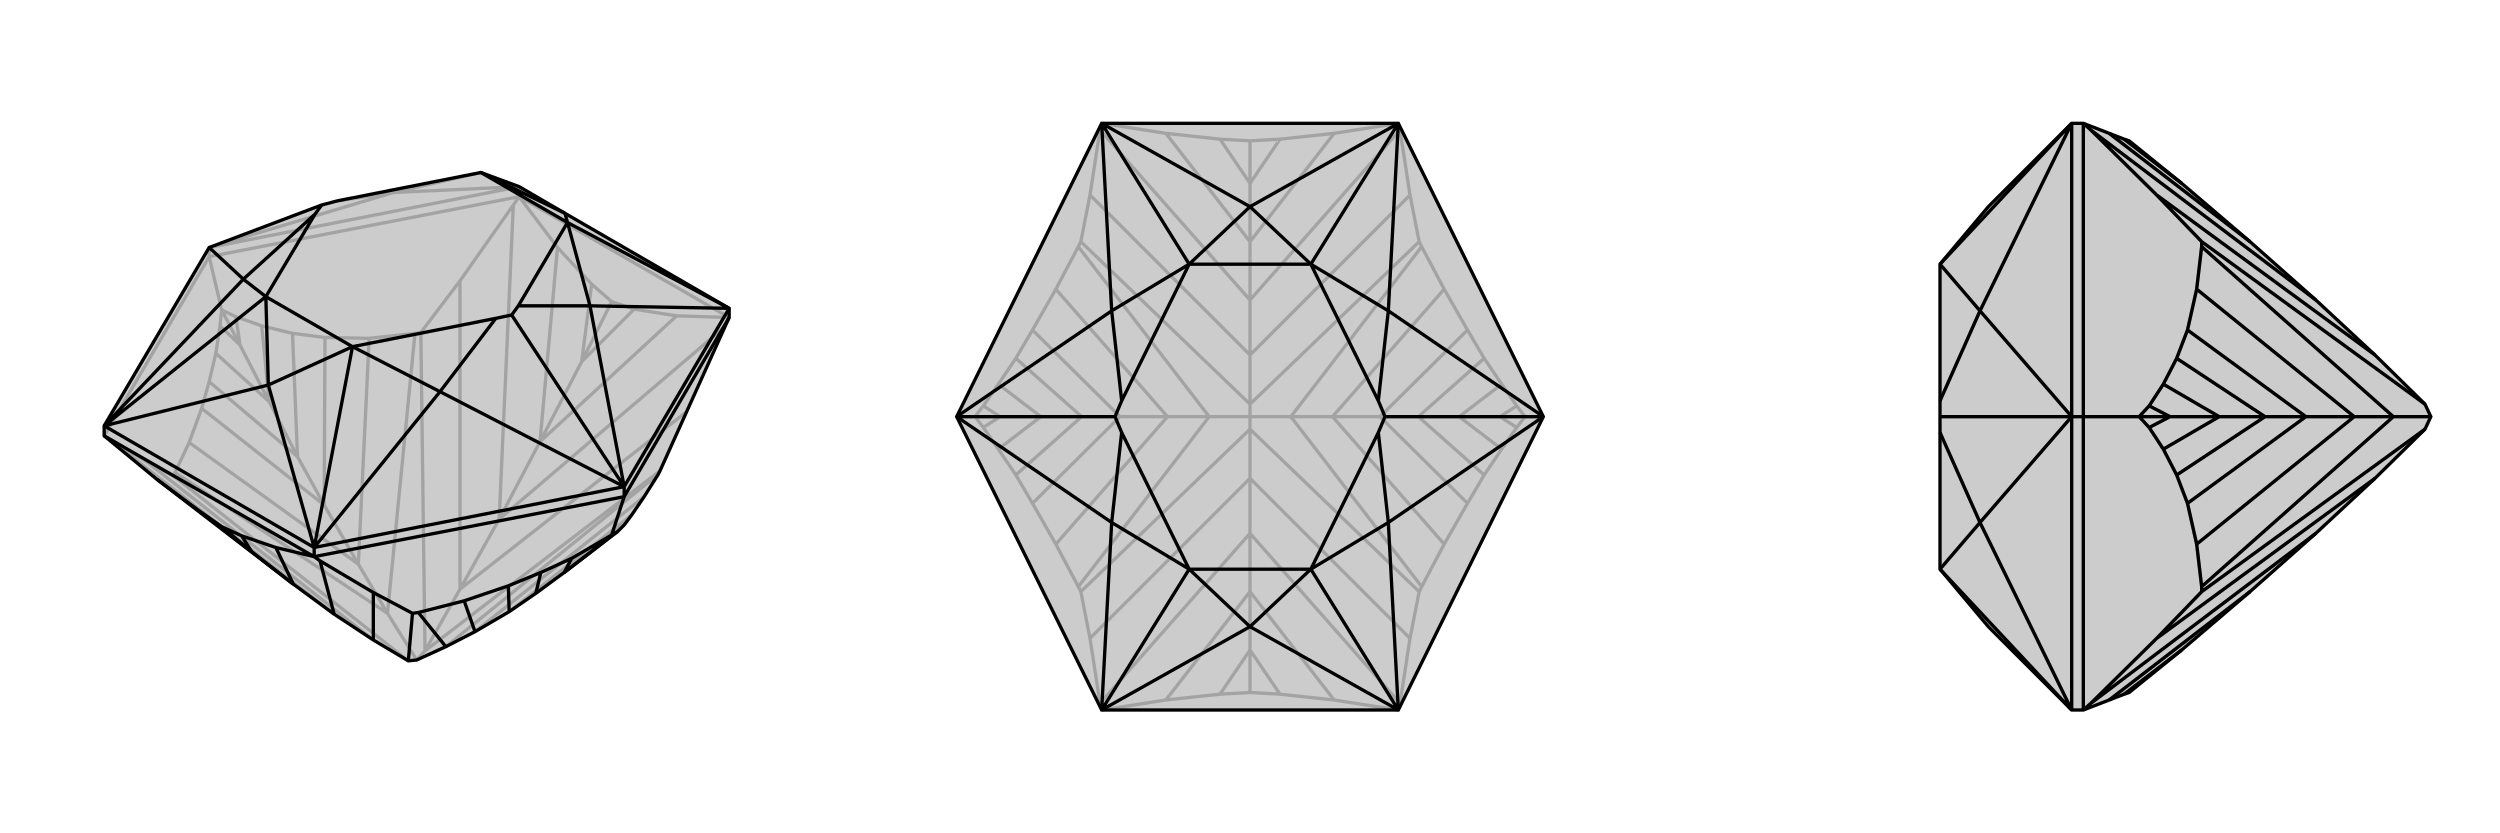 <svg xmlns="http://www.w3.org/2000/svg" viewBox="0 0 3000 1000">
    <g stroke="currentColor" stroke-width="4" fill="none" transform="translate(0 -48)">
        <path fill="currentColor" stroke="none" fill-opacity=".2" d="M535,824L570,806L611,782L643,760L677,735L741,686L749,678L758,666L773,644L790,617L792,613L824,542L870,440L875,429L875,418L678,304L623,272L577,255L405,289L386,294L251,345L125,559L125,571L188,623L352,749L401,785L448,816L490,841L500,840z" />
<path stroke-opacity=".2" d="M623,284L623,272M251,356L251,345M500,840L465,784M500,840L510,829M465,784L210,615M535,824L790,617M465,784L498,448M465,784L430,725M430,725L227,579M570,806L773,644M430,725L443,454M430,725L389,654M389,654L242,538M611,782L758,666M389,654L390,453M389,654L357,596M357,596L251,506M643,760L749,678M357,596L351,448M357,596L323,530M323,530L259,472M323,530L314,439M323,530L288,462M288,462L264,439M288,462L283,428M288,462L266,420M490,841L208,619M510,829L792,613M510,829L505,447M510,829L552,755M448,816L176,602M552,755L824,542M552,755L552,385M552,755L599,671M401,785L130,574M599,671L870,440M599,671L616,294M599,671L648,578M648,578L812,427M648,578L669,345M648,578L698,482M698,482L761,419M698,482L710,389M698,482L734,410M875,429L623,284M875,429L812,427M623,284L669,345M812,427L761,419M669,345L710,389M761,419L734,410M710,389L734,410M125,571L251,356M210,615L208,619M210,615L227,579M227,579L242,538M242,538L251,506M251,506L259,472M259,472L264,439M264,439L266,420M208,619L176,602M176,602L130,574M125,571L130,574M623,284L251,356M498,448L505,447M498,448L443,454M443,454L390,453M390,453L351,448M351,448L314,439M314,439L283,428M283,428L266,420M505,447L552,385M552,385L616,294M623,284L616,294M251,356L266,420M251,345L623,272M623,272L472,279M251,345L472,279M472,279L577,255M472,279L405,289" />
<path d="M535,824L570,806L611,782L643,760L677,735L741,686L749,678L758,666L773,644L790,617L792,613L824,542L870,440L875,429L875,418L678,304L623,272L577,255L405,289L386,294L251,345L125,559L125,571L188,623L352,749L401,785L448,816L490,841L500,840z" />
<path d="M377,716L377,705M749,644L749,632M535,824L502,783M570,806L557,769M611,782L610,751M643,760L649,735M677,735L686,718M677,735L712,708M712,708L717,700M712,708L736,689M712,708L734,690M490,841L495,784M448,816L448,759M401,785L384,721M352,749L331,705M352,749L302,710M302,710L239,661M302,710L290,691M302,710L266,680M125,571L377,716M377,716L331,705M188,623L239,661M331,705L290,691M239,661L266,680M290,691L266,680M377,716L749,644M502,783L495,784M502,783L557,769M557,769L610,751M610,751L649,735M649,735L686,718M686,718L717,700M717,700L734,690M495,784L448,759M448,759L384,721M377,716L384,721M875,429L749,644M741,686L736,689M736,689L734,690M749,644L734,690M377,705L125,559M749,632L875,418M749,632L377,705M377,705L322,510M125,559L322,510M875,418L708,415M875,418L681,315M377,705L528,518M377,705L423,464M125,559L292,383M125,559L319,404M678,304L577,255M678,304L681,315M322,510L423,464M322,510L319,404M749,632L708,415M749,632L528,518M749,632L614,426M251,345L292,383M708,415L681,315M708,415L622,415M528,518L423,464M528,518L595,430M292,383L319,404M292,383L378,305M577,255L681,315M423,464L319,404M614,426L622,415M614,426L595,430M386,294L378,305M681,315L622,415M423,464L595,430M319,404L378,305" />
    </g>
    <g stroke="currentColor" stroke-width="4" fill="none" transform="translate(1000 0)">
        <path fill="currentColor" stroke="none" fill-opacity=".2" d="M322,148L678,148L852,500L678,852L322,852L148,500z" />
<path stroke-opacity=".2" d="M500,500L500,515M500,500L549,500M500,500L451,500M500,500L500,485M451,500L294,704M549,500L706,704M549,500L706,296M549,500L599,500M451,500L294,296M451,500L401,500M401,500L267,653M599,500L733,653M599,500L733,347M599,500L656,500M401,500L267,347M401,500L344,500M344,500L239,604M656,500L761,604M656,500L761,396M656,500L702,500M344,500L239,396M344,500L298,500M298,500L219,570M702,500L781,570M702,500L781,430M702,500L751,500M298,500L219,430M298,500L249,500M249,500L198,539M751,500L802,539M751,500L802,461M751,500L800,500M249,500L198,461M249,500L200,500M200,500L180,513M800,500L820,513M800,500L820,487M800,500L830,500M200,500L180,487M200,500L170,500M500,515L297,710M500,515L703,710M500,515L500,574M500,485L703,290M500,485L297,290M500,485L500,426M500,574L308,766M500,574L692,766M500,574L500,640M500,426L692,234M500,426L308,234M500,426L500,360M500,640L320,844M500,640L680,844M500,640L500,710M500,360L680,156M500,360L320,156M500,360L500,290M500,710L399,840M500,710L601,840M500,710L500,780M500,290L601,160M500,290L399,160M500,290L500,220M500,780L464,833M500,780L536,833M500,780L500,831M500,220L536,167M500,220L464,167M500,220L500,169M322,852L399,840M678,852L601,840M399,840L464,833M601,840L536,833M464,833L500,831M536,833L500,831M678,148L601,160M322,148L399,160M601,160L536,167M399,160L464,167M536,167L500,169M464,167L500,169M294,704L297,710M294,704L267,653M267,653L239,604M239,604L219,570M219,570L198,539M198,539L180,513M180,513L170,500M297,710L308,766M308,766L320,844M322,852L320,844M706,704L703,710M706,704L733,653M733,653L761,604M761,604L781,570M781,570L802,539M802,539L820,513M820,513L830,500M703,710L692,766M692,766L680,844M678,852L680,844M706,296L703,290M706,296L733,347M733,347L761,396M761,396L781,430M781,430L802,461M802,461L820,487M820,487L830,500M703,290L692,234M692,234L680,156M678,148L680,156M852,500L830,500M294,296L297,290M294,296L267,347M267,347L239,396M239,396L219,430M219,430L198,461M198,461L180,487M180,487L170,500M297,290L308,234M308,234L320,156M322,148L320,156M148,500L170,500" />
<path d="M322,148L678,148L852,500L678,852L322,852L148,500z" />
<path d="M322,148L500,248M678,148L500,248M678,852L500,752M322,852L500,752M322,148L334,373M322,148L427,317M678,148L666,373M678,148L573,317M678,852L666,627M678,852L573,683M322,852L334,627M322,852L427,683M500,248L427,317M500,248L573,317M500,752L573,683M500,752L427,683M148,500L334,373M852,500L666,373M852,500L666,627M852,500L662,500M148,500L334,627M148,500L338,500M334,373L427,317M334,373L346,481M666,373L573,317M666,373L654,481M666,627L573,683M666,627L654,519M334,627L427,683M334,627L346,519M427,317L573,317M573,683L427,683M338,500L346,481M662,500L654,481M662,500L654,519M338,500L346,519M427,317L346,481M573,317L654,481M573,683L654,519M427,683L346,519" />
    </g>
    <g stroke="currentColor" stroke-width="4" fill="none" transform="translate(2000 0)">
        <path fill="currentColor" stroke="none" fill-opacity=".2" d="M910,515L850,574L779,640L700,710L618,780L555,831L549,833L531,840L500,852L486,852L386,752L328,683L328,519L328,500L328,481L328,317L386,248L486,148L500,148L531,160L549,167L555,169L618,220L700,290L779,360L850,426L910,485L917,500z" />
<path stroke-opacity=".2" d="M500,500L486,500M917,500L872,500M872,500L642,704M872,500L642,296M872,500L825,500M825,500L636,653M825,500L636,347M825,500L767,500M767,500L625,604M767,500L625,396M767,500L718,500M718,500L612,570M718,500L612,430M718,500L663,500M663,500L596,539M663,500L596,461M663,500L604,500M604,500L579,513M604,500L579,487M604,500L567,500M910,515L642,710M910,485L642,290M850,574L588,766M850,426L588,234M779,640L509,844M779,360L509,156M700,710L531,840M700,290L531,160M618,780L549,833M618,220L549,167M500,852L500,500M642,704L642,710M642,704L636,653M636,653L625,604M625,604L612,570M612,570L596,539M596,539L579,513M579,513L567,500M642,710L588,766M588,766L509,844M500,852L509,844M500,148L500,500M642,296L642,290M642,296L636,347M636,347L625,396M625,396L612,430M612,430L596,461M596,461L579,487M579,487L567,500M642,290L588,234M588,234L509,156M500,148L509,156M500,500L567,500M486,500L486,148M486,500L486,852M486,148L376,373M486,148L328,317M486,852L376,627M486,852L328,683M486,500L376,373M486,500L376,627M486,500L328,500M376,373L328,317M376,373L328,481M376,627L328,683M376,627L328,519" />
<path d="M910,515L850,574L779,640L700,710L618,780L555,831L549,833L531,840L500,852L486,852L386,752L328,683L328,519L328,500L328,481L328,317L386,248L486,148L500,148L531,160L549,167L555,169L618,220L700,290L779,360L850,426L910,485L917,500z" />
<path d="M500,500L486,500M917,500L872,500M872,500L642,704M872,500L642,296M872,500L825,500M825,500L636,653M825,500L636,347M825,500L767,500M767,500L625,604M767,500L625,396M767,500L718,500M718,500L612,570M718,500L612,430M718,500L663,500M663,500L596,539M663,500L596,461M663,500L604,500M604,500L579,513M604,500L579,487M604,500L567,500M910,515L642,710M910,485L642,290M850,574L588,766M850,426L588,234M779,640L509,844M779,360L509,156M700,710L531,840M700,290L531,160M618,780L549,833M618,220L549,167M500,852L500,500M642,704L642,710M642,704L636,653M636,653L625,604M625,604L612,570M612,570L596,539M596,539L579,513M579,513L567,500M642,710L588,766M588,766L509,844M500,852L509,844M500,148L500,500M642,296L642,290M642,296L636,347M636,347L625,396M625,396L612,430M612,430L596,461M596,461L579,487M579,487L567,500M642,290L588,234M588,234L509,156M500,148L509,156M500,500L567,500M486,500L486,148M486,500L486,852M486,148L376,373M486,148L328,317M486,852L376,627M486,852L328,683M486,500L376,373M486,500L376,627M486,500L328,500M376,373L328,317M376,373L328,481M376,627L328,683M376,627L328,519" />
    </g>
</svg>